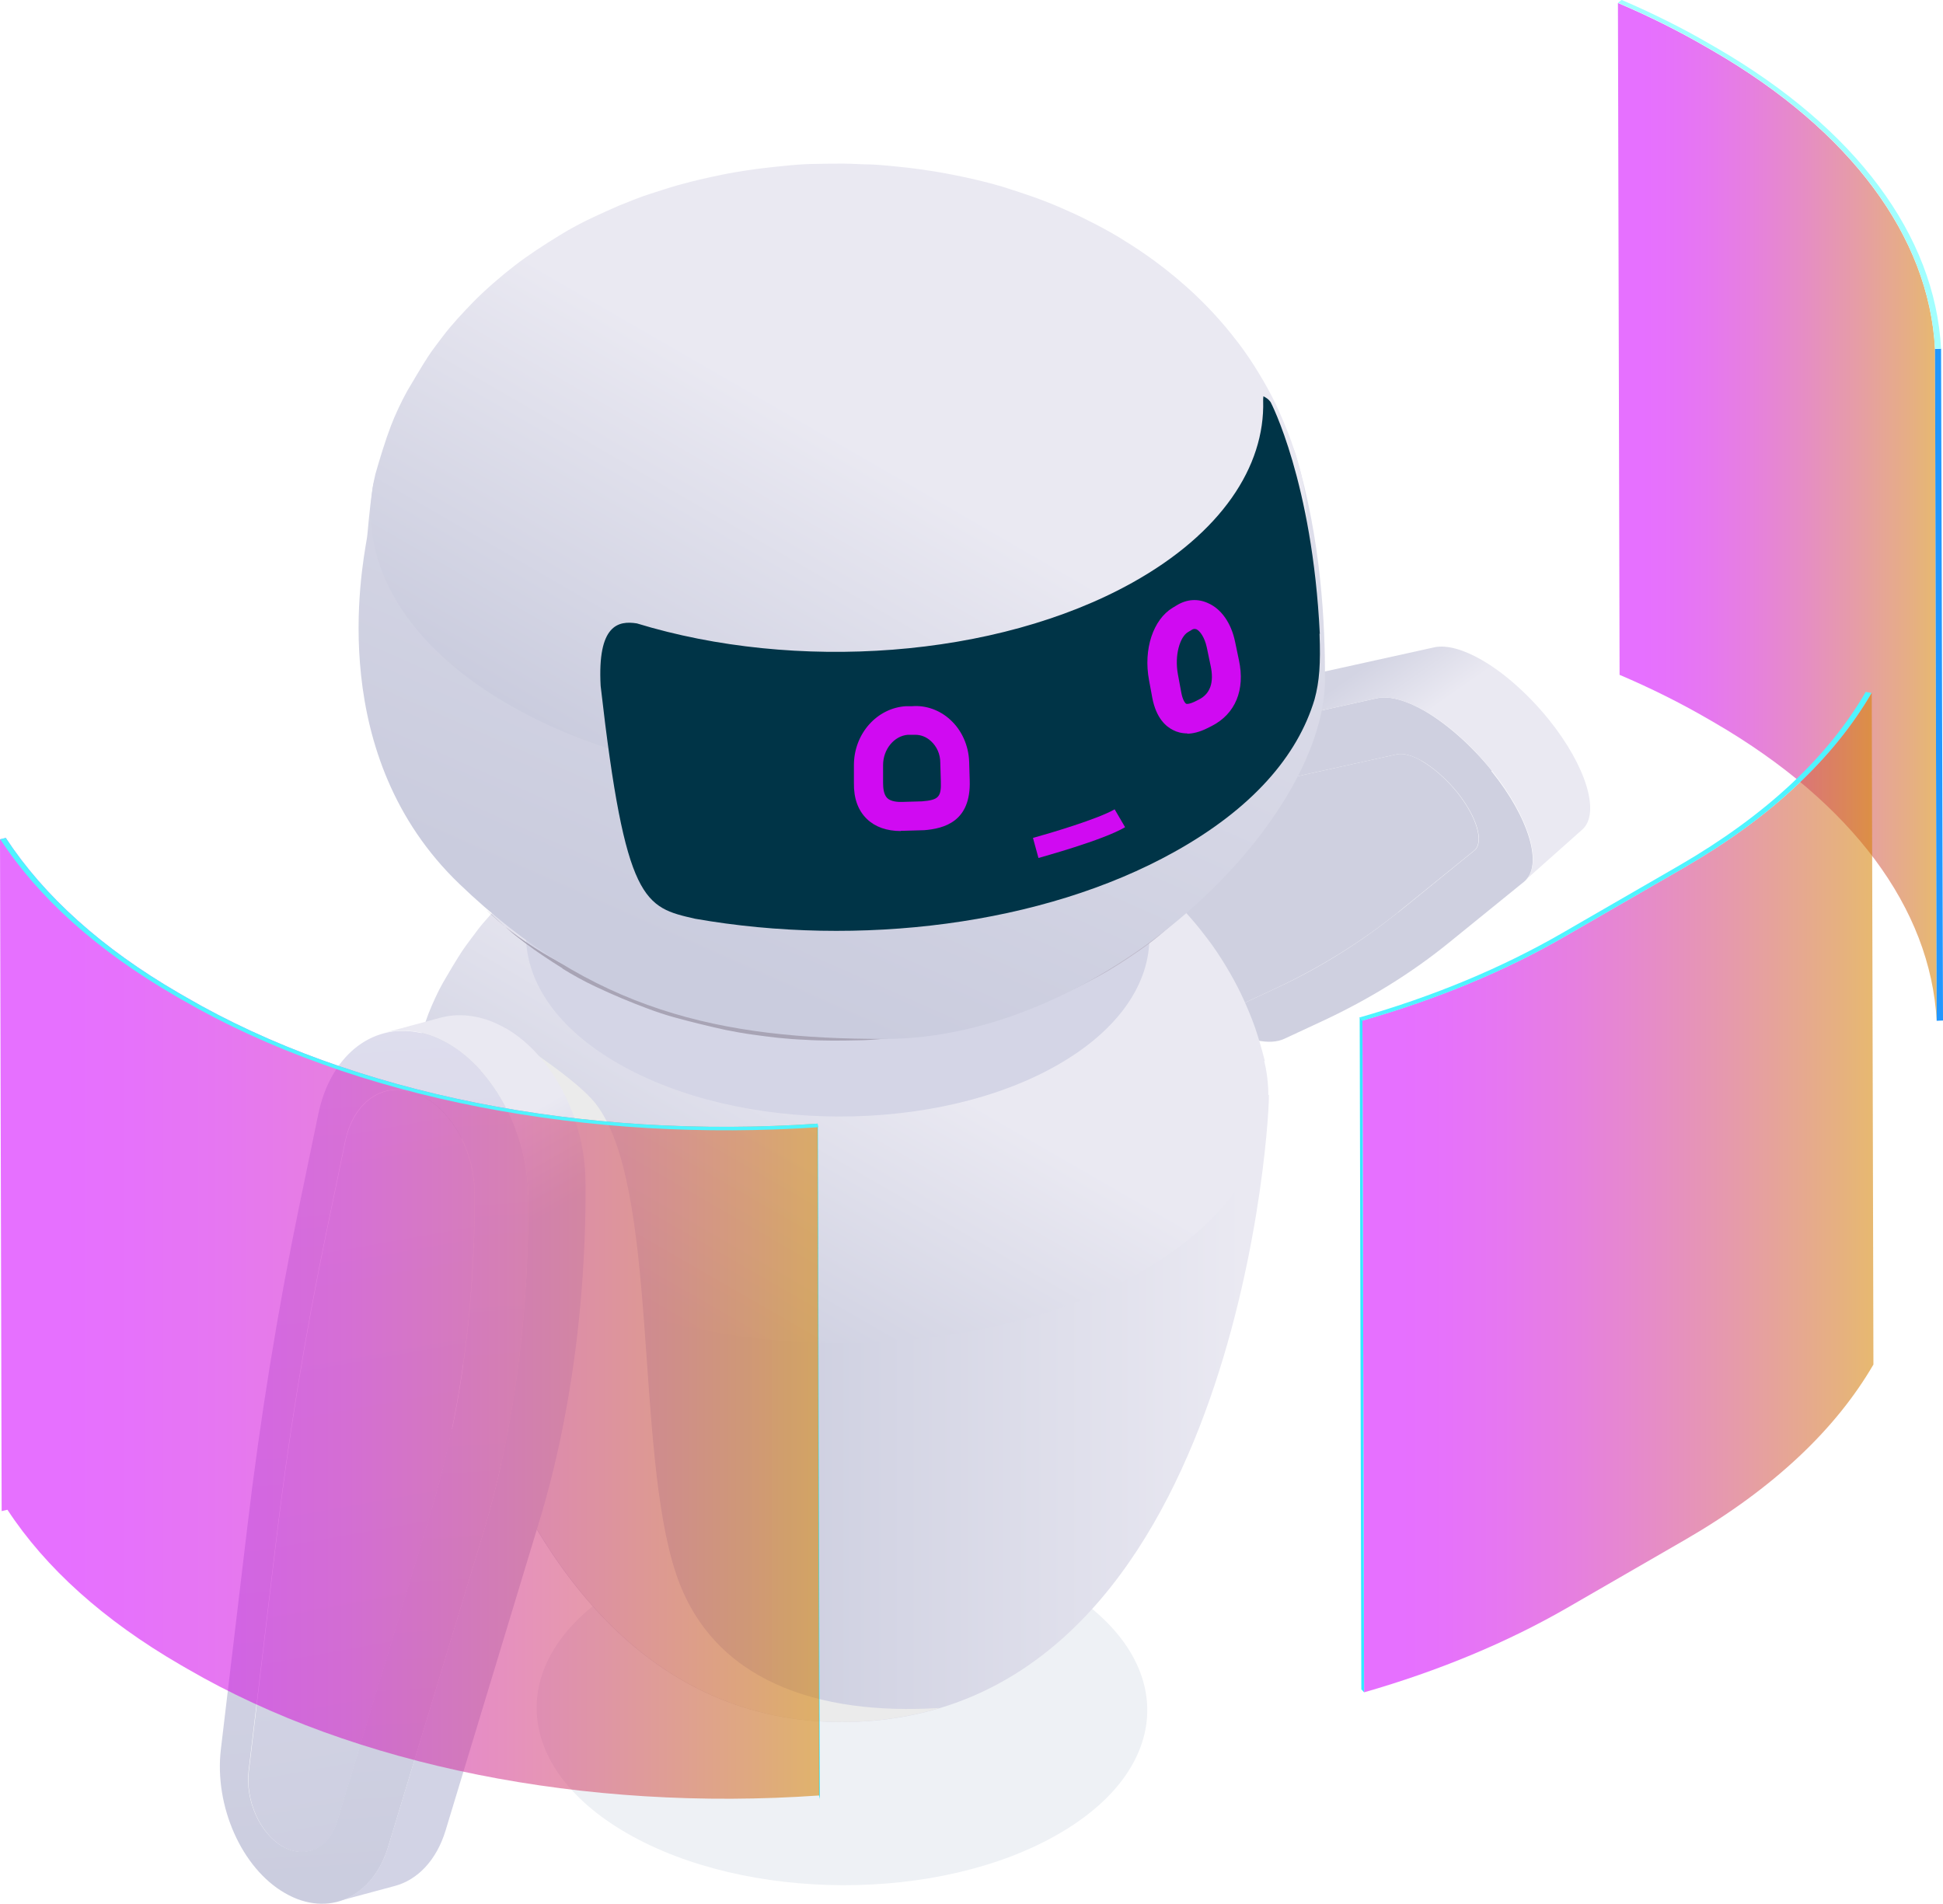 <?xml version="1.0" encoding="UTF-8"?><svg xmlns="http://www.w3.org/2000/svg" xmlns:xlink="http://www.w3.org/1999/xlink" viewBox="0 0 70.65 69.23"><defs><style>.cls-1{fill:#2197ff;}.cls-1,.cls-2,.cls-3,.cls-4,.cls-5,.cls-6,.cls-7,.cls-8,.cls-9,.cls-10,.cls-11,.cls-12,.cls-13,.cls-14,.cls-15,.cls-16,.cls-17,.cls-18,.cls-19,.cls-20,.cls-21,.cls-22,.cls-23{stroke-width:0px;}.cls-2{fill:url(#linear-gradient-12);}.cls-2,.cls-3,.cls-11{opacity:.56;}.cls-3{fill:url(#linear-gradient-11);}.cls-4{fill:#d00af2;}.cls-5{fill:#33eaff;}.cls-6{fill:#003447;}.cls-7{fill:url(#linear-gradient-10);}.cls-8{fill:#d4d5e6;}.cls-9{fill:#cfd0e0;}.cls-10{fill:#eef1f5;}.cls-11{fill:url(#linear-gradient);}.cls-12{fill:#c0baca;}.cls-13{fill:#ebebeb;mix-blend-mode:multiply;}.cls-14{fill:url(#linear-gradient-4);}.cls-15{fill:url(#linear-gradient-2);}.cls-16{fill:url(#linear-gradient-3);}.cls-17{fill:url(#linear-gradient-8);}.cls-18{fill:url(#linear-gradient-9);}.cls-19{fill:url(#linear-gradient-7);}.cls-20{fill:url(#linear-gradient-5);}.cls-21{fill:url(#linear-gradient-6);}.cls-24{isolation:isolate;}.cls-22{fill:#a2ffff;}.cls-23{fill:#4ff4ff;}</style><linearGradient id="linear-gradient" x1="5279.59" y1="18.61" x2="5291.19" y2="18.61" gradientTransform="translate(5350.01) rotate(-180) scale(1 -1)" gradientUnits="userSpaceOnUse"><stop offset="0" stop-color="#d48200"/><stop offset=".08" stop-color="#d37022"/><stop offset=".26" stop-color="#d34e64"/><stop offset=".43" stop-color="#d3329b"/><stop offset=".58" stop-color="#d31cc6"/><stop offset=".72" stop-color="#d30de5"/><stop offset=".84" stop-color="#d303f8"/><stop offset=".92" stop-color="#d300ff"/></linearGradient><linearGradient id="linear-gradient-2" x1="53.19" y1="33.61" x2="46.46" y2="23.99" gradientUnits="userSpaceOnUse"><stop offset=".6" stop-color="#eae9f2"/><stop offset=".83" stop-color="#d3d4e3"/></linearGradient><linearGradient id="linear-gradient-3" x1="14.9" y1="51.22" x2="46.14" y2="51.22" gradientUnits="userSpaceOnUse"><stop offset=".37" stop-color="#caccde"/><stop offset=".97" stop-color="#eae9f2"/></linearGradient><linearGradient id="linear-gradient-4" x1="24.9" y1="49.3" x2="36.75" y2="28.76" gradientUnits="userSpaceOnUse"><stop offset="0" stop-color="#caccde"/><stop offset=".56" stop-color="#eae9f2"/></linearGradient><linearGradient id="linear-gradient-5" x1="28.12" y1="35.42" x2="52.26" y2="35.42" gradientUnits="userSpaceOnUse"><stop offset=".24" stop-color="#a8a4b5"/><stop offset="1" stop-color="#dbd3e2"/></linearGradient><linearGradient id="linear-gradient-6" x1="15.85" y1="55.79" x2="40.84" y2="-.69" xlink:href="#linear-gradient-3"/><linearGradient id="linear-gradient-7" x1="24.37" y1="29.03" x2="37.29" y2="6.66" xlink:href="#linear-gradient-4"/><linearGradient id="linear-gradient-8" x1="16.47" y1="72.8" x2="10.03" y2="36.54" gradientUnits="userSpaceOnUse"><stop offset="0" stop-color="#caccde"/><stop offset="1" stop-color="#dfdeee"/></linearGradient><linearGradient id="linear-gradient-9" x1="14.68" y1="70.15" x2="12.38" y2="35.45" xlink:href="#linear-gradient-8"/><linearGradient id="linear-gradient-10" x1="22.05" y1="64.24" x2="8.47" y2="40.73" gradientUnits="userSpaceOnUse"><stop offset=".68" stop-color="#d2d3e5"/><stop offset=".81" stop-color="#eae9f2"/></linearGradient><linearGradient id="linear-gradient-11" x1="5320.23" y1="47.94" x2="5350.01" y2="47.94" xlink:href="#linear-gradient"/><linearGradient id="linear-gradient-12" x1="5281.89" y1="43.37" x2="5300.48" y2="43.37" xlink:href="#linear-gradient"/></defs><g class="cls-24"><g id="Layer_2"><g id="Layer_1-2"><path class="cls-10" d="M38.49,66.69c-4.32,2.5-11.35,2.48-15.7-.03s-4.37-6.57-.05-9.06c4.32-2.5,11.35-2.48,15.7.03,4.35,2.51,4.37,6.57.05,9.06Z"/><path class="cls-11" d="M62.04,1.71l.26.15c4.98,2.89,7.84,6.74,8.06,10.83l.06,24.43c-.22-4.09-3.08-7.93-8.06-10.83l-.26-.15c-1-.58-2.08-1.12-3.21-1.6l-.06-24.43c1.13.48,2.21,1.02,3.21,1.6Z"/><polygon class="cls-1" points="70.36 12.69 70.42 37.12 70.65 37.11 70.58 12.68 70.36 12.69"/><path class="cls-22" d="M58.96,0l-.13.1c1.13.48,2.21,1.02,3.21,1.6l.26.15c4.98,2.89,7.84,6.74,8.06,10.83h.22c-.22-4.13-3.11-8-8.13-10.92l-.26-.15c-1.01-.59-2.1-1.13-3.24-1.62Z"/><path class="cls-9" d="M51.69,27.67c.43.25.89.65,1.29,1.14.72.9.99,1.82.62,2.12l-2.76,2.24c-1.34,1.08-2.82,2-4.43,2.76l-1.44.67c-.33.16-.86.03-1.44-.3-.39-.22-1.08-.94-1.21-.94-1.31-1.28-2.06-2.92-1.65-3.59l.15-.24c.63-1.02,1.5-1.79,2.59-2.3.46-.21.96-.38,1.49-.5l5.89-1.3c.24-.05.56.04.91.24Z"/><path class="cls-9" d="M54.24,28.02c-.76-.94-1.64-1.7-2.44-2.17-.66-.38-1.28-.56-1.73-.46l-5.89,1.3c-.57.12-1.09.3-1.58.53-1.15.54-2.07,1.36-2.74,2.44l-.15.24c-.67,1.09.55,3.75,2.68,5.84.66.65,1.34,1.17,1.97,1.54.95.55,1.81.75,2.35.49l1.44-.67c1.64-.77,3.15-1.7,4.51-2.8l2.76-2.24c.7-.57.19-2.31-1.19-4.02ZM50.84,33.17c-1.34,1.08-2.82,2.01-4.43,2.76l-1.44.67c-.33.16-.86.03-1.44-.3-.39-.22-1.08-.94-1.21-.94-1.31-1.28-2.06-2.92-1.65-3.59l.15-.24c.63-1.02,1.5-1.79,2.59-2.3.46-.21.96-.38,1.49-.5l5.89-1.3c.24-.05.56.04.91.24.43.25.89.65,1.29,1.14.72.9.99,1.82.62,2.12l-2.76,2.24Z"/><path class="cls-15" d="M56.32,26.17c-.76-.94-1.64-1.71-2.44-2.17-.66-.38-1.28-.56-1.73-.46l-5.89,1.3c-.57.12-1.09.3-1.58.53-.58.27-1.09.61-1.55,1.01l-2.08,1.85c.46-.41.98-.75,1.55-1.01.49-.23,1.02-.4,1.58-.53l5.89-1.3c.45-.1,1.06.08,1.73.46.81.46,1.69,1.23,2.44,2.17,1.36,1.69,1.88,3.41,1.21,4l2.08-1.85c.67-.59.15-2.31-1.21-4Z"/><path class="cls-16" d="M46.14,39.81c0,1.86-1.58,22.81-15.53,22.81s-15.71-22.05-15.71-22.8c.64,0,31.23,0,31.23,0Z"/><path class="cls-12" d="M34.89,36.1c-2.47,1.39-6.43,1.35-8.83-.09-2.4-1.44-2.35-3.73.13-5.12,2.47-1.39,6.43-1.35,8.83.09,2.4,1.44,2.35,3.73-.13,5.12Z"/><path class="cls-14" d="M45.99,38.58c-.09-.36-.23-.85-.35-1.2-.13-.38-.34-.87-.51-1.23-.3-.63-.79-1.45-1.23-2.02-.25-.33-.83-1.09-1.78-1.93-.95-.85-1.75-1.33-2.22-1.62-.3-.19-.73-.41-1.04-.57-.25-.13-.59-.28-.85-.39-.71-.31-1.29-.5-1.85-.68-.08-.02-.78-.25-1.83-.45-.69-.14-1.41-.23-1.82-.27-.27-.03-.63-.06-.9-.07-.27,0-.63-.03-.9-.03-.27,0-.63,0-.91.01-.57,0-1.26.08-1.82.14,0,0-.9.11-1.84.32-.3.07-.7.17-.99.25-.27.08-.62.19-.88.28-.33.1-.76.28-1.07.41-.26.11-.6.27-.86.39-.34.16-.79.4-1.11.59-.47.29-1.09.69-1.53,1.03-.43.33-.98.81-1.37,1.2-.32.33-.74.77-1.01,1.14-.16.21-.37.49-.52.71-.22.34-.49.79-.69,1.14-.19.33-.39.78-.53,1.13-.18.48-.39,1.14-.53,1.63-.65,2.67.76,5.49,4.26,7.59,6.01,3.59,15.9,3.69,22.08.22,3.71-2.08,5.24-4.97,4.58-7.72ZM34.89,36.1c-2.47,1.39-6.43,1.35-8.83-.09-2.4-1.44-2.35-3.73.13-5.12,2.47-1.39,6.43-1.35,8.83.09,2.4,1.44,2.35,3.73-.13,5.12Z"/><path class="cls-13" d="M34.14,62.12c-1.08.32-2.25.5-3.52.5-10.56,0-14.13-12.64-15.25-19.11,2.06-1.56,1.41-4.47,2.62-5.18.51-.3.82-.47.82-.47.16.13,2.15,1.4,2.83,2.25,2.34,2.95,1.42,12.55,2.94,17.11,1.31,3.93,5.18,5.16,9.56,4.89Z"/><path class="cls-8" d="M38.5,38.7c-4.41,2.55-11.59,2.53-16.03-.03-4.44-2.56-4.46-6.71-.05-9.26,4.41-2.55,11.59-2.53,16.03.03,4.44,2.56,4.46,6.71.05,9.26Z"/><path class="cls-20" d="M20.45,35.22c.35.22.84.49,1.21.66q.93.44,1.9.8c.29.11.68.24.98.32.54.15,1.28.33,1.83.45.29.06.69.13.98.17.29.04.66.09.95.12.29.03.67.06.96.07.29.02.67.03.96.03.29,0,.67,0,.96-.01.3,0,.69-.03.99-.06.57-.06,1.33-.15,1.9-.24.31-.05.72-.13,1.02-.2.28-.07.65-.15.92-.23.33-.09.76-.23,1.09-.34.39-.12.89-.32,1.26-.48.5-.21,1.15-.54,1.62-.8.41-.22.93-.56,1.31-.82.27-.18.61-.43.86-.64.36-.3.82-.71,1.16-1.03-.68.67-1.53,1.3-2.54,1.87-5.93,3.31-15.34,3.21-21.03-.21-.82-.49-1.51-1.02-2.08-1.59.28.26.66.6.95.85.14.12.33.26.47.37.39.3.95.67,1.37.93Z"/><path class="cls-21" d="M32.17,37.78c7.85,0,16.01-7.79,16.01-13.11,0-1.91-.12-4.99-1.07-8.15-1.68-5.63-32.92-2.84-33.55,1.16-.15.97-.18,1.67-.22,1.9-.2,1.19-1.48,7.91,3.36,12.56,4.84,4.65,9.51,5.64,15.46,5.64Z"/><path class="cls-19" d="M47.34,17.35c-.1-.4-.25-.92-.39-1.31-.15-.41-.37-.94-.56-1.34-.33-.69-.86-1.57-1.34-2.2-.27-.35-.9-1.18-1.94-2.1-1.04-.92-1.9-1.45-2.42-1.77-.33-.2-.79-.45-1.14-.62-.27-.14-.64-.31-.92-.43-.77-.34-1.4-.54-2.02-.74-.08-.03-.85-.27-1.99-.49-.75-.15-1.53-.25-1.98-.29-.29-.03-.69-.07-.98-.08-.3,0-.69-.03-.98-.03-.3,0-.69,0-.99.01-.62,0-1.37.09-1.98.16,0,0-.98.11-2,.35-.33.07-.76.18-1.08.27-.29.08-.67.21-.96.3-.36.11-.82.3-1.17.44-.28.12-.65.29-.93.42-.37.17-.86.43-1.21.65-.51.31-1.19.75-1.66,1.12-.47.36-1.07.88-1.49,1.31-.35.36-.8.84-1.1,1.24-.17.23-.41.53-.56.77-.24.37-.53.87-.75,1.24-.2.36-.43.85-.58,1.24-.2.52-.42,1.24-.57,1.77-.71,2.91.83,5.98,4.64,8.26,6.55,3.91,17.32,4.02,24.05.24,4.04-2.26,5.71-5.41,4.99-8.41Z"/><path class="cls-6" d="M47.98,23.04c.04,1.1,0,1.72-.18,2.39-.62,2.07-2.28,3.98-5.1,5.55-4.79,2.67-11.49,3.47-17.42,2.43-1.85-.42-2.54-.57-3.44-8.47-.12-2.22.64-2.38,1.32-2.27,5.75,1.76,13.05,1.28,18.01-1.48,3.23-1.8,4.83-4.22,4.76-6.62,0-.05,0-.11.01-.16.11.06.18.1.26.21,0,0,1.52,2.89,1.79,8.43Z"/><path class="cls-4" d="M32.76,30.22c-.52,0-.94-.15-1.24-.44-.32-.31-.48-.75-.47-1.31v-.65c0-1.14.84-2.08,1.9-2.14h.22c.49-.04,1,.14,1.38.49.42.38.67.94.69,1.53l.02.68c.05,1.5-.93,1.75-1.66,1.81h-.03s-.7.02-.7.02c-.04,0-.07,0-.11,0ZM33.27,26.72s-.03,0-.04,0h-.22c-.5.04-.9.53-.9,1.1v.65c0,.18.02.42.15.55.13.13.39.15.58.14l.69-.02c.6-.05.7-.16.68-.73l-.02-.68c0-.31-.13-.59-.34-.78-.16-.15-.36-.23-.57-.23Z"/><path class="cls-4" d="M43.18,26.67c-.21,0-.39-.05-.52-.12-.27-.13-.62-.44-.76-1.17l-.12-.65c-.21-1.12.15-2.2.86-2.63l.15-.09c.36-.22.76-.25,1.13-.08.49.21.85.73.99,1.41l.14.67c.23,1.08-.13,1.95-.99,2.39h0s-.16.08-.16.08c-.28.14-.53.2-.74.2ZM43.44,22.87s-.06,0-.1.03l-.15.09c-.28.17-.49.82-.36,1.53l.12.65c.05.28.14.4.18.42.04.02.15,0,.3-.07l.16-.08c.42-.21.56-.63.43-1.23l-.14-.67c-.08-.37-.25-.6-.38-.66-.02,0-.04-.01-.06-.01Z"/><path class="cls-17" d="M15.46,39.92c1.03.6,1.8,2.02,1.79,3.5v.64c-.03,2.73-.3,5.39-.82,7.92-.22,1.07-.49,2.11-.79,3.12l-3.38,11.15c-.3.98-1.16,1.37-1.98.9-.82-.47-1.36-1.67-1.23-2.75l.96-8.07c.46-3.91,1.08-7.75,1.86-11.5l.69-3.33c.27-1.29,1.18-2.04,2.23-1.84.07.16.47.13.69.26Z"/><path class="cls-18" d="M16.31,37.96c-.35-.2-.73-.35-1.11-.42-1.72-.33-3.2.89-3.63,2.99l-.69,3.33c-.79,3.82-1.42,7.72-1.89,11.69l-.96,8.07c-.24,2.06.76,4.32,2.33,5.22,1.57.91,3.2.17,3.76-1.7l3.38-11.15c.33-1.07.61-2.18.84-3.31.55-2.68.84-5.49.87-8.38v-.64c.02-2.41-1.22-4.73-2.9-5.7ZM16.42,51.97c-.22,1.07-.48,2.11-.79,3.12l-3.38,11.15c-.3.98-1.16,1.37-1.98.9-.82-.47-1.36-1.67-1.23-2.75l.96-8.07c.46-3.91,1.08-7.75,1.86-11.5l.69-3.33c.27-1.29,1.18-2.04,2.23-1.84.07.16.47.13.69.26,1.03.6,1.8,2.02,1.79,3.5v.64c-.03,2.73-.3,5.39-.82,7.92Z"/><path class="cls-7" d="M18.38,37.39c-.35-.2-.73-.35-1.11-.42-.44-.08-.86-.07-1.26.04l-2.08.56c.4-.11.82-.12,1.26-.04.39.07.76.22,1.11.42,1.68.97,2.93,3.29,2.91,5.7v.64c-.03,2.89-.32,5.71-.87,8.38-.23,1.13-.51,2.24-.84,3.31l-3.38,11.15c-.33,1.09-1.01,1.79-1.84,2.01l2.08-.56c.82-.22,1.51-.93,1.84-2.01l3.38-11.15c.33-1.07.61-2.18.84-3.31.55-2.68.84-5.49.87-8.38v-.64c.02-2.41-1.22-4.73-2.9-5.7Z"/><polygon class="cls-5" points="29.72 40.86 29.78 65.29 29.81 65.42 29.74 40.99 29.72 40.86"/><path class="cls-3" d="M.21,30.47c1.39,2.12,3.5,4.02,6.29,5.64l.26.15c6.05,3.52,14.43,5.19,22.97,4.6l.06,24.43c-8.54.6-16.91-1.08-22.97-4.6l-.26-.15c-2.79-1.62-4.9-3.52-6.29-5.64H.27s-.21.05-.21.05l-.06-24.43.21-.05Z"/><path class="cls-23" d="M0,30.52l.21-.05c1.39,2.12,3.5,4.02,6.29,5.64l.26.15c6.05,3.52,14.43,5.19,22.97,4.6l.03.13c-2.06.14-4.15.15-6.21.03-2.07-.12-4.12-.38-6.09-.76-2-.39-3.93-.91-5.73-1.56-1.85-.66-3.57-1.45-5.12-2.35l-.26-.15c-2.81-1.63-4.94-3.54-6.34-5.68Z"/><path class="cls-2" d="M56.92,34.04l4.33-2.5c1.57-.91,2.95-1.91,4.1-3,1.12-1.05,2.03-2.18,2.71-3.35l.06,24.43c-.68,1.17-1.59,2.3-2.71,3.35-1.15,1.08-2.53,2.09-4.1,3l-4.33,2.5c-2.17,1.25-4.66,2.29-7.38,3.07l-.06-24.43c2.72-.78,5.21-1.81,7.38-3.07Z"/><polygon class="cls-5" points="49.44 36.99 49.5 61.43 49.6 61.54 49.54 37.11 49.44 36.99"/><path class="cls-23" d="M67.84,25.16c-1.38,2.39-3.66,4.5-6.76,6.3l-4.33,2.5c-2.16,1.24-4.62,2.27-7.32,3.04l.1.12c2.72-.78,5.21-1.81,7.38-3.07l4.33-2.5c1.57-.91,2.95-1.91,4.1-3,1.12-1.05,2.03-2.18,2.71-3.35l-.21-.04Z"/><path class="cls-4" d="M37.76,31.2l-.2-.73c.62-.17,2.37-.69,2.97-1.04l.38.65c-.81.48-3.06,1.09-3.15,1.12Z"/></g></g></g></svg>